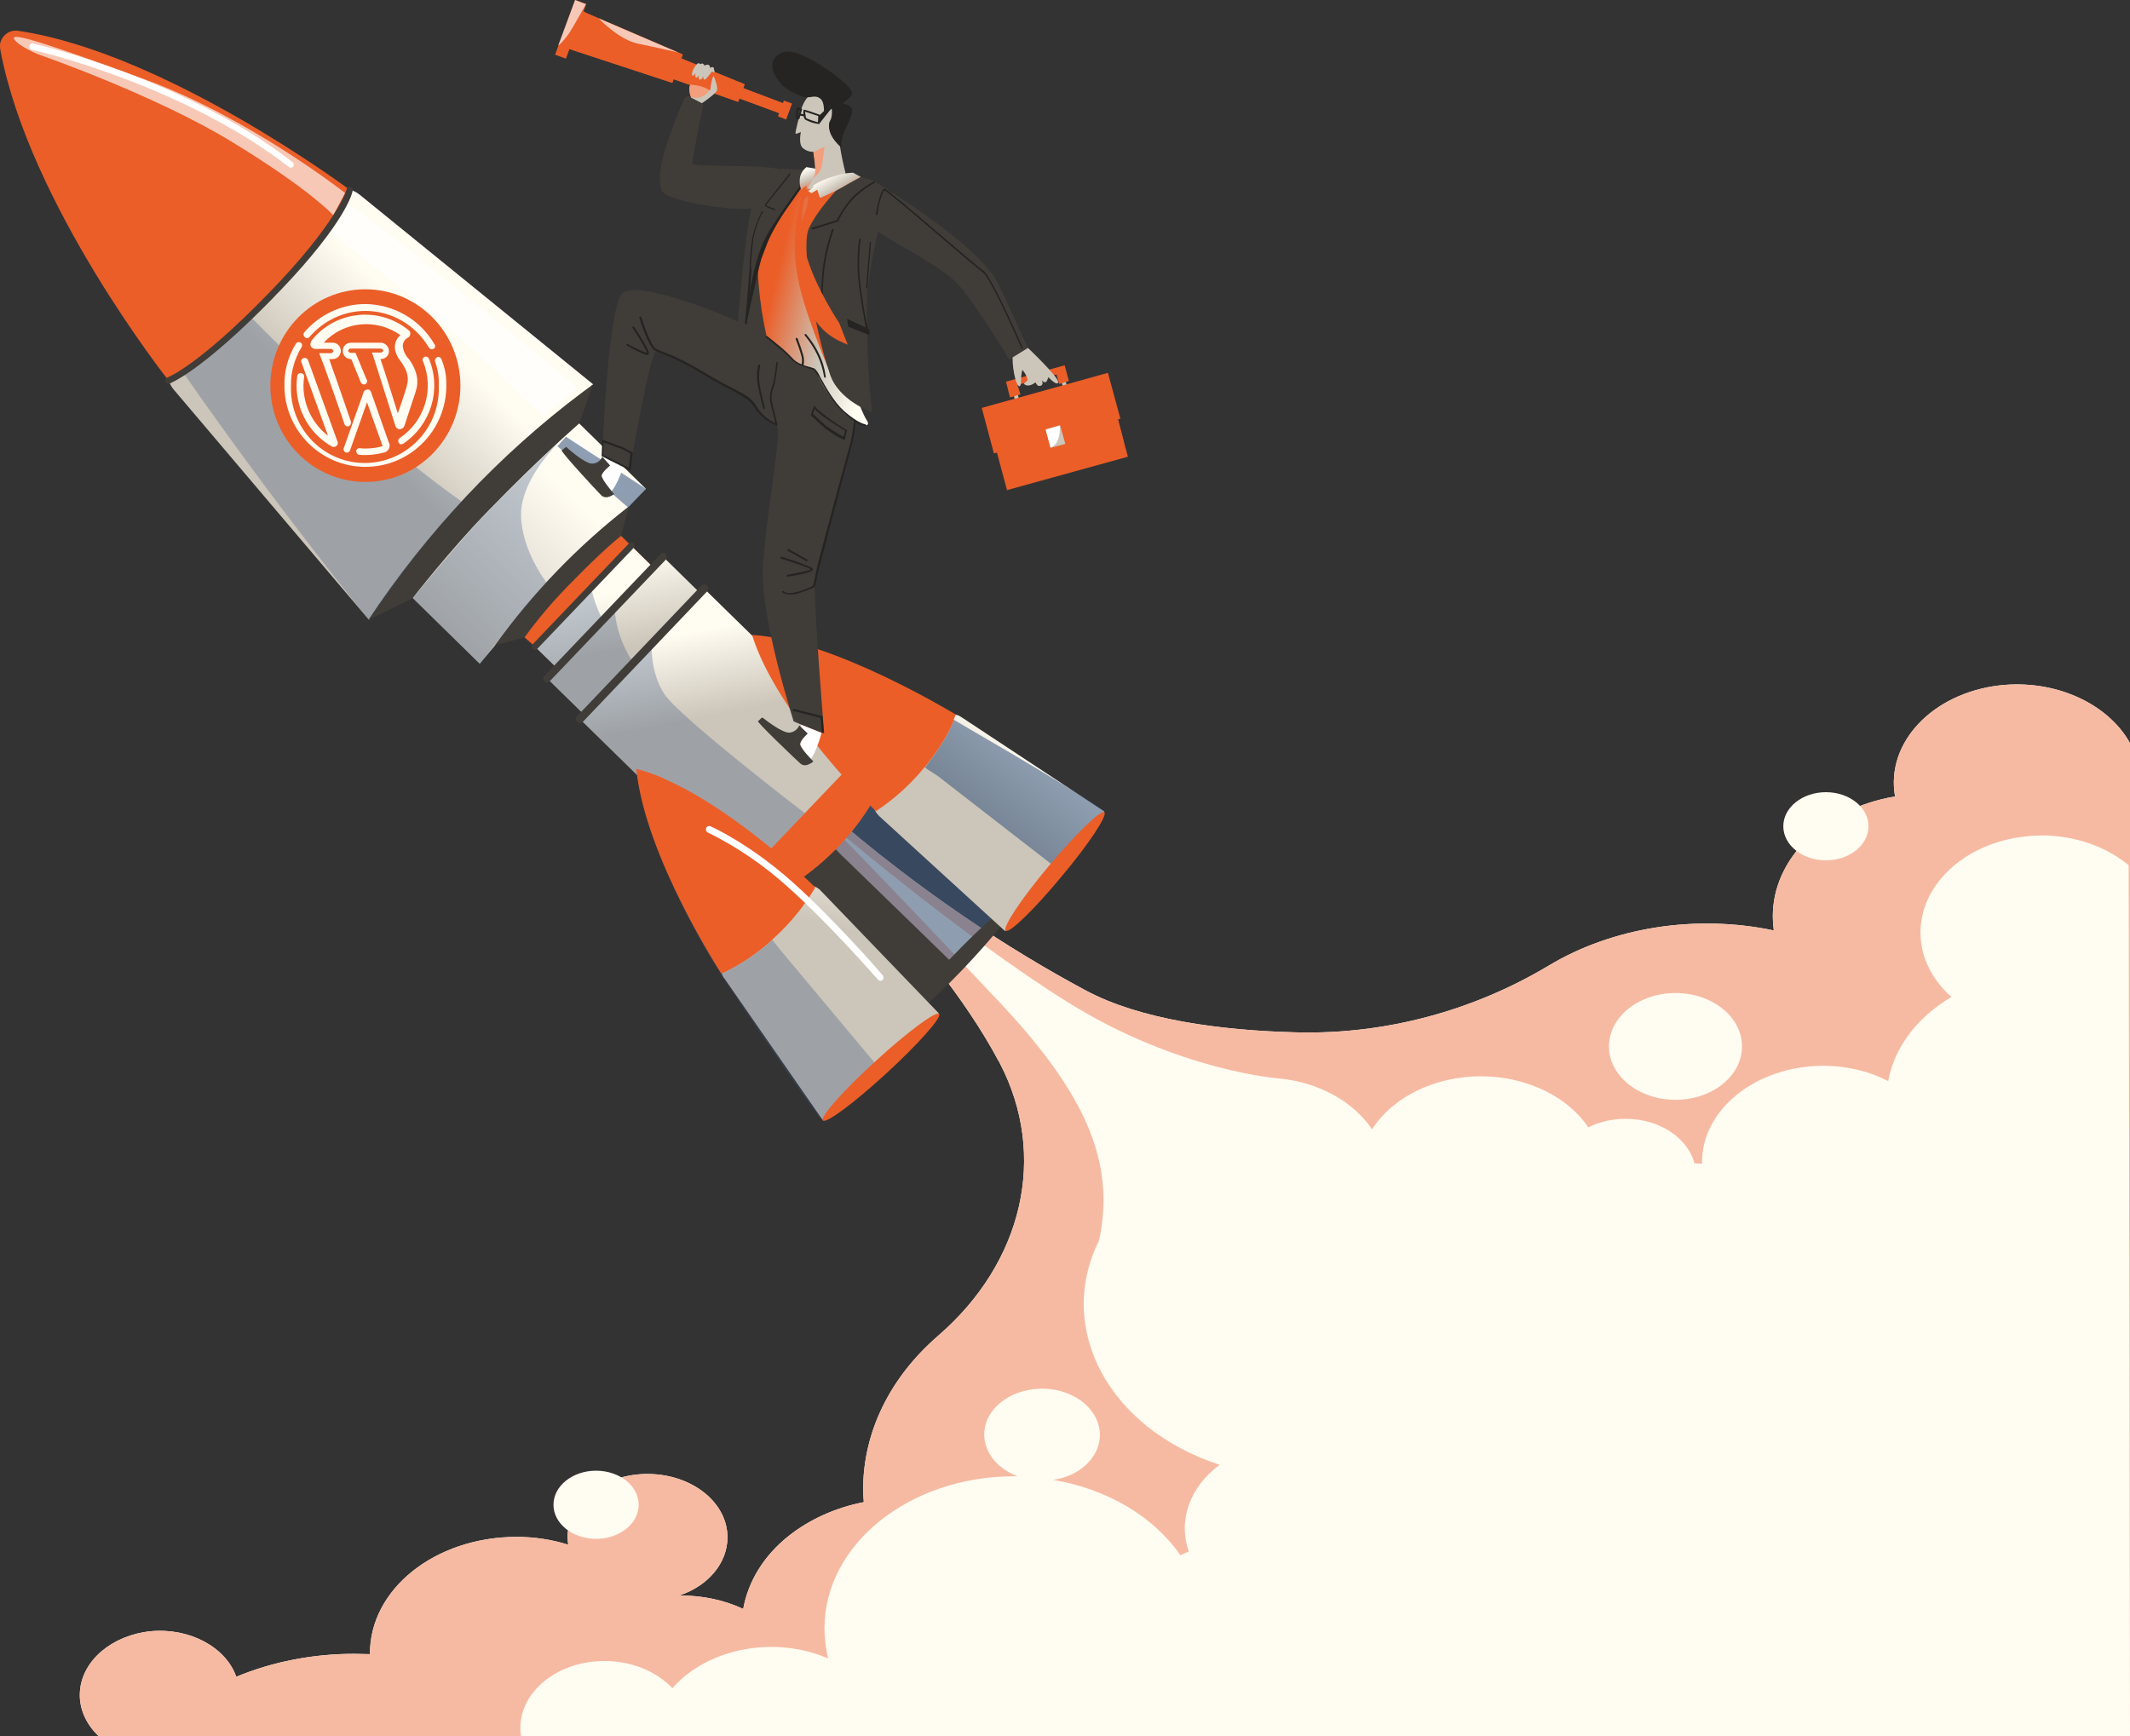 <?xml version="1.0" encoding="UTF-8"?> <svg xmlns="http://www.w3.org/2000/svg" xmlns:xlink="http://www.w3.org/1999/xlink" version="1.1" id="Layer_1" x="0px" y="0px" viewBox="0 0 650 530" style="enable-background:new 0 0 650 530;" xml:space="preserve"><rect x="0" y="0" width="650" height="530" fill="#333333" stroke="none"/> <style type="text/css"> .st0{fill:url(#SVGID_1_);} .st1{fill:#F6BAA2;} .st2{fill:#FFFCF2;} .st3{opacity:0.58;fill:#3D5A80;enable-background:new ;} .st4{fill:#EB5E28;} .st5{fill:#403D39;} .st6{fill:url(#SVGID_00000083070836913978354550000007039899830507322241_);} .st7{fill:url(#SVGID_00000170974486647387286180000003685811758932457873_);} .st8{opacity:0.32;fill:#3D5A80;enable-background:new ;} .st9{fill:url(#SVGID_00000026151079591484126860000003176668581803011483_);} .st10{opacity:0.66;fill:url(#SVGID_00000051343258784193351960000011379931698174274745_);enable-background:new ;} .st11{opacity:0.66;fill:url(#SVGID_00000060723378692232718530000011147484458686465462_);enable-background:new ;} .st12{fill:url(#SVGID_00000072241449900199562590000007416349491150885000_);} .st13{fill:url(#SVGID_00000101066280755605845780000013021040355165405098_);} .st14{fill:url(#SVGID_00000004506591333912075290000006862482072805769629_);} .st15{fill:url(#SVGID_00000098933643408570029710000014473175773927233956_);} .st16{fill:#FFFFFF;} .st17{fill:#CCC5B9;} .st18{fill:url(#SVGID_00000159437672624348794170000007633964210517042313_);} .st19{fill:#252422;} .st20{fill:url(#SVGID_00000059298105654966804340000007898808382459900549_);} .st21{fill:url(#SVGID_00000013174569613809056320000010121429560469311107_);} .st22{fill:#F39E7C;} .st23{opacity:0.66;fill:url(#SVGID_00000163788701302541752090000008651730022294952125_);enable-background:new ;} .st24{opacity:0.66;fill:url(#SVGID_00000067939264530684471080000013786989996368897172_);enable-background:new ;} </style> <g> <linearGradient id="SVGID_1_" gradientUnits="userSpaceOnUse" x1="-1809.881" y1="17.617" x2="-1337.427" y2="410.229" gradientTransform="matrix(-1 0 0 -1 -1211.306 609.5)"> <stop offset="6.000000e-02" style="stop-color:#FFFFFF"></stop> <stop offset="0.43" style="stop-color:#FFFFFF"></stop> <stop offset="1" style="stop-color:#FFFFFF"></stop> </linearGradient> <path class="st0" d="M24.4,516.2c0.7-9.4,9.8-17.1,21.6-18.3c11.8-1.1,22.9,4.8,26.1,13.9c11.1-4.6,23.4-7,35.9-7 c1.7,0,3.3,0.1,4.9,0.1c0,0,0-0.1,0-0.1c-0.1-19.7,19.8-35.6,44.6-35.7c0,0,0,0,0,0c5.5,0,10.9,0.8,15.9,2.4 c-0.1-0.8-0.2-1.6-0.2-2.4c0.1-10.7,11.1-19.3,24.6-19.2c13.5,0.1,24.3,8.8,24.2,19.5c-0.1,7.7-5.8,14.6-14.7,17.6h0.5 c6.7,0,13.2,1.4,19,4.1c1.5-8.4,6.3-16.3,13.9-22.3c6.3-5,14.2-8.6,22.9-10.3c-0.1-1.3-0.2-2.6-0.2-3.9c0-17.4,8.1-34.1,22.9-46.9 c25.9-22.4,33.5-55,18.8-83.2c-0.1-0.2-0.2-0.5-0.4-0.7c-20.2-37.9-64.6-77.7-74.1-87.9c-1.2-1.3-1-3,0.5-4.1 c1.6-1.1,4-0.9,5.3,0.4c0.1,0.1,0.2,0.2,0.2,0.3c8.4,8.9,44.6,43,94.7,69.8c16.6,8.9,40.9,12.2,64,12.8 c27.9,0.8,54.8-6.9,77.2-20.3c19.6-11.8,45-15.8,68.8-10.8c-0.2-1.4-0.3-2.8-0.3-4.2c-0.1-17.7,15.5-33,37.3-36.7 c-2.9-16.4,11.4-31.5,31.9-33.9c16.8-1.9,33.1,5.4,39.9,17.8v303H317c-0.9-3.4-1.5-6.9-1.8-10.4c-1.5,1.7-3.2,3.4-5.1,4.9 c-2.7,2.1-5.6,4-8.8,5.6h-51.7c-2-1-3.9-2.1-5.8-3.3c-0.5,1.1-1,2.2-1.7,3.3H30.3C26.1,526.2,24,521.2,24.4,516.2z"></path> <path class="st1" d="M24.4,516.2c0.7-9.4,9.8-17.1,21.6-18.3c11.8-1.1,22.9,4.8,26.1,13.9c11.1-4.6,23.4-7,35.9-7 c1.7,0,3.3,0.1,4.9,0.1c0,0,0-0.1,0-0.1c-0.1-19.7,19.8-35.6,44.6-35.7c0,0,0,0,0,0c5.5,0,10.9,0.8,15.9,2.4 c-0.1-0.8-0.2-1.6-0.2-2.4c0.1-10.7,11.1-19.3,24.6-19.2c13.5,0.1,24.3,8.8,24.2,19.5c-0.1,7.7-5.8,14.6-14.7,17.6h0.5 c6.7,0,13.2,1.4,19,4.1c1.5-8.4,6.3-16.3,13.9-22.3c6.3-5,14.2-8.6,22.9-10.3c-0.1-1.3-0.2-2.6-0.2-3.9c0-17.4,8.1-34.1,22.9-46.9 c25.9-22.4,33.5-55,18.8-83.2c-0.1-0.2-0.2-0.5-0.4-0.7c-20.2-37.9-64.6-77.7-74.1-87.9c-1.2-1.3-1-3,0.5-4.1 c1.6-1.1,4-0.9,5.3,0.4c0.1,0.1,0.2,0.2,0.2,0.3c8.4,8.9,44.6,43,94.7,69.8c16.6,8.9,40.9,12.2,64,12.8 c27.9,0.8,54.8-6.9,77.2-20.3c19.6-11.8,45-15.8,68.8-10.8c-0.2-1.4-0.3-2.8-0.3-4.2c-0.1-17.7,15.5-33,37.3-36.7 c-2.9-16.4,11.4-31.5,31.9-33.9c16.8-1.9,33.1,5.4,39.9,17.8v303H317c-0.9-3.4-1.5-6.9-1.8-10.4c-1.5,1.7-3.2,3.4-5.1,4.9 c-2.7,2.1-5.6,4-8.8,5.6h-51.7c-2-1-3.9-2.1-5.8-3.3c-0.5,1.1-1,2.2-1.7,3.3H30.3C26.1,526.2,24,521.2,24.4,516.2z"></path> <ellipse class="st2" cx="181.9" cy="459.3" rx="13" ry="10.4"></ellipse> <ellipse class="st2" cx="557.2" cy="252.2" rx="13" ry="10.4"></ellipse> <ellipse class="st2" cx="511.3" cy="319.4" rx="20.3" ry="16.3"></ellipse> <path class="st2" d="M159,530c-0.1-0.8-0.2-1.5-0.2-2.3c-0.2-11.3,11.2-20.6,25.4-20.7c8.2-0.1,16,3,21,8.3 c10.6-12.2,31.1-16.2,47.5-9.1c-0.7-3-1.1-6.1-1.1-9.2c0-25.6,25.9-46.4,57.9-46.4c0.3,0,0.6,0,1,0c-8.8-3.3-12.6-11.7-8.5-18.7 c4.2-7,14.7-10,23.5-6.7c8.8,3.3,12.6,11.7,8.5,18.7c-2.4,4.1-7.1,7-12.6,7.8c16.5,2.8,30.7,11.2,38.8,23c0.8-0.4,1.7-0.8,2.6-1.1 c-3.4-9.5,0.3-19.8,9.4-26.5c-33.8-11-50.2-41.5-36.8-68.5l0,0c5.1-23.8-4.1-44.7-30.3-72.6c-39.4-41.9-53.6-56-53.6-56 s40.8,35,74.5,56c33.7,21,64.5,23.2,64.5,23.2l0,0c12,1.2,22.5,7,28.2,15.5c9.4-14.6,31.9-20.4,50.2-12.9c6.7,2.7,12.2,7,15.8,12.3 c3.4-1.7,7.3-2.6,11.4-2.6c10.2,0,18.9,5.7,21,13.6c0.8,0,1.5,0.1,2.3,0.1c0-0.1,0-0.2,0-0.3c-0.1-16.3,16.5-29.5,36.9-29.6 c7.1,0,14,1.6,19.9,4.7c1.9-10.3,8.8-19.5,19.3-25.7c-13.7-12.2-12.3-30.9,3-41.8c6.7-4.8,15.4-7.4,24.5-7.5 c10,0,19.6,3.3,26.6,9.1L650,530H159z"></path> <path class="st3" d="M262.1,243.7l-8.5,12.7l-12.3,8.9c-2.4,1.7-3,4.9-1.4,7.4l0,0l0.3,0.4l33.7,39.8c0,0,11.3-14.5,16.1-19.5 c4.9-5,19.5-17.5,19.5-17.5l-39.9-33.4c-2.2-1.7-5.5-1.3-7.2,0.9c0,0,0,0,0,0L262.1,243.7z"></path> <path class="st4" d="M208.7,211.8c4.2,26.5,30.6,59.7,30.6,59.7l0,0c12.2-7.1,22.1-17.5,28.8-29.9l0,0 C268.1,241.5,233.6,214.8,208.7,211.8z"></path> <path class="st5" d="M239.3,271.5c0,0-6.5-7.6,3.2,4.3c26.4,32.4,31.4,37,31.4,37s7.7-11.6,16.1-19.5c0,0-13.2-12.9-32.4-31.5 c-0.9-0.8-1.7-1.7-2.6-2.6C250.4,264,245.1,268.1,239.3,271.5z"></path> <path class="st4" d="M255.1,259.2c-18.3-18.5-36.4-44.6-37.7-45.6c-2.8-0.8-5.7-1.5-8.6-1.8c0,0.2,0.1,0.5,0.1,0.7 c0.6,2.8,3.2,14.4,12,31.1c5.4,9.8,11.6,19.1,18.4,28C245,268.1,250.3,264,255.1,259.2z"></path> <path class="st5" d="M309.6,275.8c1,1-6.2,10-16,20.3c-9.8,10.2-18.6,17.7-19.6,16.8c-1-0.9,6.2-10,16-20.3 S308.5,274.8,309.6,275.8z"></path> <polygon class="st4" points="215.9,189.4 160.9,135.5 131.7,166.3 186.6,220.1 "></polygon> <path class="st4" d="M173.7,186.4c0,0-1.9-1.9-1.2-3.7c0.8-1.8,14.5-17,14.5-17s-17.4,13.8-21.1,17.7c-3.7,3.9-5.9,11.1-5.9,11.1 l3.2,2.8L173.7,186.4z"></path> <linearGradient id="SVGID_00000097472963562157311180000001124665135592031132_" gradientUnits="userSpaceOnUse" x1="4394.765" y1="1397.41" x2="4468.913" y2="1397.41" gradientTransform="matrix(0.69 -0.72 0.72 0.69 -3921.338 2385.842)"> <stop offset="9.000000e-02" style="stop-color:#CCC5B9"></stop> <stop offset="0.87" style="stop-color:#FFFCF2"></stop> </linearGradient> <polygon style="fill:url(#SVGID_00000097472963562157311180000001124665135592031132_);" points="197.1,149.2 151.4,196.6 146.4,202.6 99.8,156.9 150.6,103.6 "></polygon> <linearGradient id="SVGID_00000117647748795080017530000010141701083305485200_" gradientUnits="userSpaceOnUse" x1="4416.356" y1="1443.202" x2="4438.03" y2="1412.25" gradientTransform="matrix(0.7 -0.72 0.72 0.7 -3920.545 2379.898)"> <stop offset="9.000000e-02" style="stop-color:#CCC5B9"></stop> <stop offset="0.87" style="stop-color:#FFFCF2"></stop> </linearGradient> <polygon style="fill:url(#SVGID_00000117647748795080017530000010141701083305485200_);" points="258.1,230.8 192.6,166.6 163.3,197.4 228.9,261.5 "></polygon> <path class="st8" d="M180.4,179.5c1.4,6.2,4.2,12.1,8.2,17.1c6.7,8.5,54.9,49.5,54.9,49.5l-14.7,15.3l-65.5-64.1L180.4,179.5z"></path> <linearGradient id="SVGID_00000134952186850707611480000004809303296136624777_" gradientUnits="userSpaceOnUse" x1="4422.434" y1="1346.205" x2="4472.05" y2="1346.205" gradientTransform="matrix(0.69 -0.72 0.72 0.69 -3921.338 2385.842)"> <stop offset="9.000000e-02" style="stop-color:#CCC5B9"></stop> <stop offset="0.87" style="stop-color:#FFFCF2"></stop> </linearGradient> <path style="fill:url(#SVGID_00000134952186850707611480000004809303296136624777_);" d="M95.6,62.5L79,87l-23.3,17.5 c-4.9,3.6-6.1,10.4-2.7,14.4l59.6,70.3c0,0,21.8-27.7,31.2-37.7c9.4-10,37.2-34.2,37.2-34.2l-71.4-58C105.4,56.1,99,57.6,95.6,62.5 z"></path> <path class="st4" d="M0.1,15.2c8.8,47.2,51.3,100.9,51.3,100.9l0,0c23-14.4,42.1-34.4,55.4-58.1l0,0c0,0-56.2-42-101.3-48.6 c-2.7-0.4-5.1,1.5-5.5,4.2C0,14.1,0,14.7,0.1,15.2z"></path> <path class="st5" d="M112.4,189.2l13.5-6.6c0,0,11.3-14.6,23.2-26.8c15.6-16.1,27.6-26.5,27.6-26.5l4.2-11.9l-3,2.2 C152.3,138.8,130.2,162.4,112.4,189.2z"></path> <path class="st5" d="M160.1,194.5c4-5.5,8.4-10.7,13.1-15.5c11.2-11.6,16.2-15.3,16.2-15.3l2.6-9.2c-15.6,12.1-29.4,26.4-41,42.5 L160.1,194.5z"></path> <path class="st8" d="M55.6,113.3c28.8,41.5,56.9,75.9,56.9,75.9s9.8-14,15.7-21.4c8.6-10.8,12.7-14.7,12.7-14.7 s-28.2-19.3-64.4-56.4C69.9,102.9,63,108.4,55.6,113.3z"></path> <path class="st4" d="M65.6,85.4C45,63,11.5,19.7,3,14.6c-0.5-0.3-1.1-0.1-1.5,0.4c0,0,0,0,0,0.1c-0.1,0.2-0.2,0.5-0.1,0.8 c1.5,7.1,10.4,42.2,45,86.1c3.1,4,6.2,7.8,9.2,11.5c7.4-4.9,14.4-10.5,20.9-16.6C72.9,93.1,69.3,89.3,65.6,85.4z"></path> <ellipse class="st4" cx="111.5" cy="117.7" rx="29" ry="29.4"></ellipse> <path class="st8" d="M166.8,177.8c0,0-7.5-9.4-7.8-20.4c-0.2-7.8,5.7-15.9,9.4-20.1c0.8-1,1.7-2,2.7-2.9c0,0-18.3,17.1-27.2,27.1 S126,182.6,126,182.6l20.5,20.1C146.4,202.6,159.6,185.3,166.8,177.8z"></path> <linearGradient id="SVGID_00000129171742522908785530000017250007334216959162_" gradientUnits="userSpaceOnUse" x1="4462.773" y1="1245.969" x2="4483.736" y2="1229.657" gradientTransform="matrix(0.69 -0.72 0.72 0.69 -3921.338 2385.842)"> <stop offset="6.000000e-02" style="stop-color:#FFFFFF"></stop> <stop offset="0.43" style="stop-color:#FFFFFF"></stop> <stop offset="1" style="stop-color:#FFFFFF"></stop> </linearGradient> <path style="opacity:0.66;fill:url(#SVGID_00000129171742522908785530000017250007334216959162_);enable-background:new ;" d=" M11.7,16.6c0,0,35.4,12.2,59.4,26.9s30.6,22.2,30.6,22.2l3.6-6.8c0,0-29.1-22.9-60.9-34.6S3.2,9.8,4.3,11.9S11.7,16.6,11.7,16.6z"></path> <linearGradient id="SVGID_00000060737640168161179810000011545430733900551331_" gradientUnits="userSpaceOnUse" x1="4481.186" y1="1345.519" x2="4508.841" y2="1323.999" gradientTransform="matrix(0.69 -0.72 0.72 0.69 -3921.338 2385.842)"> <stop offset="6.000000e-02" style="stop-color:#FFFFFF"></stop> <stop offset="0.43" style="stop-color:#FFFFFF"></stop> <stop offset="1" style="stop-color:#FFFFFF"></stop> </linearGradient> <path style="opacity:0.66;fill:url(#SVGID_00000060737640168161179810000011545430733900551331_);enable-background:new ;" d=" M101.3,71.1c0,0,19.3,15.1,33.1,26.9s31.3,29,31.3,29l10.5-8.8c0,0-29-23.8-47.1-38.4c-16.4-13.2-22.6-17.4-22.6-17.4L101.3,71.1z"></path> <path class="st5" d="M193.3,167.3L164,198c-0.4,0.4-1,0.4-1.4,0c-0.4-0.4-0.4-1,0-1.4c0,0,0,0,0,0l29.3-30.7c0.4-0.4,1-0.4,1.4,0 C193.7,166.3,193.7,166.8,193.3,167.3C193.4,167.2,193.3,167.3,193.3,167.3z"></path> <linearGradient id="SVGID_00000150103915302827354970000008605760499980659077_" gradientUnits="userSpaceOnUse" x1="4450.331" y1="1472.084" x2="4470.926" y2="1442.663" gradientTransform="matrix(0.69 -0.72 0.72 0.69 -3921.378 2385.852)"> <stop offset="9.000000e-02" style="stop-color:#CCC5B9"></stop> <stop offset="0.87" style="stop-color:#FFFCF2"></stop> </linearGradient> <polygon style="fill:url(#SVGID_00000150103915302827354970000008605760499980659077_);" points="259.1,225.6 202.3,169.9 166.9,207 223.7,262.7 "></polygon> <path class="st8" d="M187.5,185.5c0.4,5.9,2.3,11.6,5.6,16.5c5.4,7.7,48.4,42.2,48.4,42.2l-17.7,18.6L167,207.1L187.5,185.5z"></path> <path class="st5" d="M203.2,170.8l-35.4,37.1c-0.4,0.5-1.2,0.5-1.6,0c-0.5-0.4-0.5-1.2,0-1.7l0,0l35.4-37.1c0.4-0.5,1.2-0.5,1.6,0 C203.6,169.6,203.6,170.3,203.2,170.8z"></path> <linearGradient id="SVGID_00000055679206458695225870000012249758618131044511_" gradientUnits="userSpaceOnUse" x1="4415.791" y1="1457.899" x2="4435.084" y2="1430.339" gradientTransform="matrix(0.7 -0.72 0.72 0.7 -3920.545 2379.898)"> <stop offset="9.000000e-02" style="stop-color:#CCC5B9"></stop> <stop offset="0.87" style="stop-color:#FFFCF2"></stop> </linearGradient> <polygon style="fill:url(#SVGID_00000055679206458695225870000012249758618131044511_);" points="264.6,228.3 214.8,179.6 176.9,219.4 226.6,268.1 "></polygon> <path class="st8" d="M198.9,196.3c0,0-0.7,8.5,3.8,15.5s42.9,36.4,42.9,36.4l-19,19.9l-49.7-48.7L198.9,196.3z"></path> <path class="st5" d="M215.8,180.5l-37.9,39.8c-0.4,0.5-1.2,0.5-1.7,0.1c0,0-0.1,0-0.1-0.1c-0.5-0.5-0.5-1.3,0-1.7c0,0,0,0,0,0l0,0 l37.9-39.8c0.5-0.5,1.2-0.5,1.7-0.1c0,0,0,0,0.1,0.1C216.2,179.3,216.2,180.1,215.8,180.5L215.8,180.5z"></path> <path class="st5" d="M85.7,88.5c-0.8,0.8-1.7,1.7-2.5,2.6c-21.9,22.4-31.1,25.8-31.5,26c-0.5,0.2-1-0.1-1.2-0.6c0,0,0,0,0,0 c-0.2-0.5,0.1-1.1,0.6-1.3l0,0c0.1,0,9.3-3.5,30.7-25.5s24-31.9,24-32c0.1-0.5,0.6-0.9,1.1-0.7c0,0,0,0,0,0 c0.5,0.1,0.9,0.6,0.7,1.1c0,0,0,0,0,0l0,0C107.7,58.7,105.4,67.9,85.7,88.5z"></path> <linearGradient id="SVGID_00000036932503880711078460000015069114492282956963_" gradientUnits="userSpaceOnUse" x1="4599.127" y1="1374.637" x2="4633.461" y2="1347.912" gradientTransform="matrix(0.71 -0.62 0.66 0.75 -3916.959 2107.494)"> <stop offset="9.000000e-02" style="stop-color:#CCC5B9"></stop> <stop offset="0.87" style="stop-color:#FFFCF2"></stop> </linearGradient> <path style="fill:url(#SVGID_00000036932503880711078460000015069114492282956963_);" d="M243.2,272.3l-8.6,11.6l-12.1,7.3 c-2.4,1.6-3.2,4.8-1.6,7.3l0,0l0.2,0.2l29.9,43.1c0,0,11.3-13,16.2-17.4c4.9-4.4,19.3-15.1,19.3-15.1l-36.1-37.5 c-1.8-1.9-4.7-2-6.5-0.2c0,0,0,0,0,0L243.2,272.3L243.2,272.3z"></path> <path class="st4" d="M194.2,234.8c2.6,26.6,25.9,62.4,25.9,62.4l0,0c11.9-5.8,21.9-14.9,28.7-26.3l0,0 C248.9,270.8,217.7,240.5,194.2,234.8z"></path> <linearGradient id="SVGID_00000160179022541024802870000009037380158944820638_" gradientUnits="userSpaceOnUse" x1="4515.143" y1="1732.689" x2="4579.814" y2="1732.689" gradientTransform="matrix(0.58 -0.72 0.78 0.63 -3679.409 2418.626)"> <stop offset="0.25" style="stop-color:#CCC5B9"></stop> <stop offset="0.62" style="stop-color:#FFFCF2"></stop> </linearGradient> <path style="fill:url(#SVGID_00000160179022541024802870000009037380158944820638_);" d="M286.1,220.5l-6.7,12.3l-11,8.9 c-2,1.6-2.4,4.5-0.8,6.6c0,0,0,0.1,0.1,0.1c0.2,0.2,0.4,0.5,0.6,0.7l38.4,35.1c0,0,9.2-14.1,13.4-19.1s16.9-17.4,16.9-17.4 l-43.6-28.8c-2.3-1.6-5.4-1-7,1.3c0,0,0,0,0,0.1l0,0C286.2,220.3,286.2,220.4,286.1,220.5z"></path> <path class="st4" d="M229.5,193.8c7.5,24.4,37.8,53.8,37.8,53.8l0,0c10.9-7.2,19.4-17.4,24.4-29.5l0,0 C291.7,218.2,254.4,195.2,229.5,193.8z"></path> <path class="st8" d="M220.2,297.2c-6-9.5-11.4-19.5-16.1-29.7c5.2,12,11.6,23.5,18.9,34.4c23.4,35,27.9,40.1,27.9,40.1 s7.8-10.6,16.2-17.4c0,0-11.9-14.2-29.1-34.8l-2.3-2.9C231.1,291,225.9,294.5,220.2,297.2z"></path> <path class="st4" d="M235.7,286.8c-16.3-20.3-32.2-48.1-33.4-49.3c-2.6-1.1-5.3-2.1-8.1-2.8c0,0.2,0.1,0.5,0.1,0.7 c0.4,2.9,2.3,14.6,9.9,32c4.7,10.3,10,20.2,16.1,29.7C225.9,294.5,231.1,291,235.7,286.8z"></path> <path class="st3" d="M291.1,219.7l4.9,2.9c35.6,20.6,41,25.1,41,25.1s-10.1,8.4-15.7,16.4c0,0-14.4-11.2-35.2-27.3 c-1-0.7-2.9-1.8-3.8-2.5C285.6,229.8,289.1,225,291.1,219.7z"></path> <path class="st4" d="M282.2,234.2c-16-11.9-33.4-22.2-40.8-26.7c-2.2-1.3-4-3-5.5-5l-0.1-0.1c-0.9-1.2-0.7-3,0.6-3.9 c0.6-0.4,1.2-0.6,1.9-0.5c4,0.4,11.2,1.7,23.5,6.8c10.1,4.3,19.9,9.4,29.3,15C289.1,225,285.6,229.8,282.2,234.2z"></path> <path class="st4" d="M337,247.9c1.1,0.9-4.7,9.7-13.1,19.7c-8.3,10-15.9,17.4-17,16.5c-1.1-0.9,4.7-9.7,13.1-19.7 C328.3,254.5,336,247.1,337,247.9z"></path> <path class="st4" d="M286.6,309.5c0.9,1-6.4,9.2-16.2,18.2c-9.8,9-18.4,15.4-19.3,14.3c-0.9-1.1,6.4-9.3,16.2-18.2 C277.1,314.8,285.7,308.5,286.6,309.5z"></path> <path class="st16" d="M269.2,299.2c-0.4,0.3-1,0.2-1.3-0.2c-0.2-0.2-14.5-16.7-27.4-28.2c-7.4-6.7-15.6-12.3-24.5-16.7 c-0.5-0.2-0.7-0.8-0.5-1.3c0,0,0,0,0-0.1c0.2-0.5,0.8-0.7,1.2-0.5c0,0,0,0,0.1,0c0.1,0,11.9,5.3,25,17 c13.1,11.7,27.4,28.2,27.5,28.4C269.8,298.1,269.7,298.8,269.2,299.2C269.2,299.2,269.2,299.2,269.2,299.2 C269.3,299.1,269.3,299.2,269.2,299.2z"></path> <path class="st16" d="M89.5,50.9c-0.4,0.3-0.9,0.4-1.3,0.1c-32.6-25.3-78-35.8-78.5-35.8C9.2,15.1,8.9,14.6,9,14c0,0,0,0,0,0 c0.1-0.5,0.6-0.9,1.1-0.7c0,0,0,0,0,0c0.5,0.1,46.3,10.6,79.2,36.2c0.4,0.3,0.5,0.9,0.2,1.4C89.6,50.8,89.5,50.8,89.5,50.9 L89.5,50.9z"></path> <path class="st16" d="M190.9,150.6L190.9,150.6c-0.4,0.4-1,0.4-1.4,0c-5.1-5.3-13.7-14-14.8-14.6c-0.5-0.2-0.7-0.8-0.5-1.3l0,0 c0.2-0.5,0.8-0.7,1.2-0.5c0,0,0,0,0.1,0c1.2,0.5,10.2,9.7,15.4,15c0.4,0.3,0.5,0.8,0.2,1.2C191,150.5,191,150.5,190.9,150.6z"></path> <polygon class="st3" points="191.8,155 170.1,136.2 172.7,133.3 197.1,149.2 "></polygon> <path class="st2" d="M136.2,117.7c0,13.7-11,24.8-24.7,24.8c-13.6,0-24.7-11.1-24.7-24.8c0,0,0,0,0,0c-0.1-4.5,1.1-8.9,3.5-12.8 c0.3-0.5,0.8-0.6,1.3-0.4c0,0,0.1,0,0.1,0.1c0.5,0.2,0.6,0.8,0.4,1.3c0,0,0,0.1-0.1,0.1l0,0c-2.1,3.5-3.3,7.6-3.2,11.7 c-0.5,12.5,9.2,23.1,21.6,23.6s23-9.2,23.5-21.8c0-0.6,0-1.2,0-1.9c0.1-2.5-0.3-4.9-1.1-7.2c-0.2-0.5,0.1-1.1,0.6-1.4 c0.5-0.2,1.1,0.1,1.3,0.6l0,0C135.8,112.3,136.3,115,136.2,117.7z M93,102.9c0.4,0.4,1,0.4,1.4,0c0,0,0.1-0.1,0.1-0.1 c4.3-5,10.5-7.9,17-7.9l0,0c8,0,15.3,4.3,19.4,11.2c0.2,0.3,0.5,0.5,0.9,0.5c0.2,0,0.4-0.1,0.5-0.1c0.5-0.3,0.6-0.8,0.4-1.3 c0,0,0-0.1-0.1-0.1c-4.4-7.6-12.4-12.2-21.1-12.3l0,0c-7.2,0-14,3.2-18.7,8.7C92.5,101.9,92.6,102.5,93,102.9L93,102.9z M92,110.6 l8.1,22.4c-4.7-3.6-7.5-9.3-7.5-15.3c0-0.9,0.1-1.7,0.2-2.6c0.1-0.6-0.3-1.1-0.9-1.2c-0.6-0.1-1.1,0.3-1.2,0.9 c-0.1,1-0.2,1.9-0.2,2.9c0,7.7,4.1,14.8,10.8,18.6c0.2,0.1,0.4,0.2,0.6,0.1c0.3,0,0.6-0.1,0.8-0.3c0.4-0.3,0.5-0.9,0.3-1.3l-9-24.9 c-0.2-0.5-0.8-0.8-1.3-0.6c0,0,0,0,0,0c-0.5,0.1-0.9,0.6-0.8,1.1C92,110.5,92,110.5,92,110.6z M116.7,136.2 c-1.7,0.5-3.4,0.7-5.2,0.7c-0.6,0-1.1,0-1.7-0.1c-0.6-0.1-1.1,0.4-1.1,0.9s0.4,1.1,0.9,1.1c0.6,0.1,1.2,0.1,1.9,0.1 c1.9,0,3.9-0.3,5.8-0.8c1.2-0.3,1.9-1.6,1.5-2.8c0-0.1,0-0.1-0.1-0.1l-5.5-15.6c-0.2-0.5-0.6-0.8-1.1-0.7l0,0 c-0.5,0-0.9,0.3-1.1,0.7l-6.1,17.2c-0.2,0.5,0.1,1.1,0.6,1.3c0.5,0.2,1.1-0.1,1.3-0.6l5.2-14.7l4.7,13.2v0.1 C116.8,136.1,116.8,136.2,116.7,136.2L116.7,136.2z M121.8,131h0.2c0.6,0,1.2-0.4,1.4-1c1-3,2.8-8.4,3.5-10.6v-0.1 c0.4-1.2,1.3-4.4-1.5-8.8c-0.2-0.3-0.4-0.7-0.7-1c-1-1-1.6-2.4-1.8-3.8c0-1.1,0.6-2.1,1.5-2.6c0.7-0.3,1-1.1,0.7-1.8 c-0.1-0.2-0.2-0.4-0.4-0.5c-9-7.4-22.3-6-29.6,3.1c0,0.1-0.1,0.1-0.1,0.2l0,0v0.1c-0.3,0.5-0.4,1.1-0.1,1.6 c0.3,0.4,0.7,0.6,1.2,0.7h5.1c0,0,0.6,0.5,0.6,0.7c0,0.1-0.6,0.6-0.6,0.6h-3.8l0.5,1.3c0.2,0.5,0.5,1.3,1,2.6c1,2.8,2.9,8,6.2,17.7 c0.2,0.6,0.8,0.9,1.3,0.7c0.5-0.2,0.8-0.8,0.7-1.4l0,0c-3.3-9.7-5.2-15-6.2-17.8c-0.1-0.4-0.4-1.3-0.4-1.3h1c1.4,0,2.5-1.1,2.5-2.5 c0-1.4-1.1-2.5-2.5-2.5h-2.7c6.1-6.6,16.1-7.5,23.4-2.3c-1.1,0.9-1.7,2.2-1.7,3.6c0,1.9,1.1,3.5,2,4.7c0.2,0.3,0.4,0.5,0.5,0.8 c2.1,3.2,1.4,5.5,1.1,6.5v0.1c-0.5,1.8-1.8,5.6-2.7,8.2c-1.3-4.2-3.8-12.3-5.3-16.6h0.1c1.3,0,2.5-1,2.5-2.4l0,0 c0-1.4-1.1-2.5-2.4-2.6h-9.2c-1.4,0-2.5,1.1-2.5,2.5s1.1,2.5,2.5,2.5h0.1l2.9,7.1c0.2,0.5,0.8,0.8,1.3,0.6c0.5-0.2,0.8-0.8,0.6-1.3 c0,0,0-0.1-0.1-0.1l-3.4-8.2h-1.7c0,0-0.6-0.4-0.6-0.6s0.6-0.7,0.6-0.7h9.5c0,0,0.7,0.3,0.7,0.7c0,0.1-0.6,0.5-0.6,0.5h-2.9 l0.5,1.4c1.5,4.6,5.4,17.1,6.6,20.8C120.8,130.6,121.4,131,121.8,131L121.8,131z M122.5,135.6c0.2,0,0.4-0.1,0.6-0.2 c8.4-5.7,11.7-16.5,7.8-25.9c-0.2-0.5-0.8-0.8-1.3-0.6c-0.5,0.2-0.8,0.8-0.6,1.3c0,0,0,0.1,0.1,0.1c3.5,8.5,0.5,18.3-7.1,23.4 c-0.5,0.3-0.6,1-0.3,1.5C121.9,135.5,122.2,135.7,122.5,135.6L122.5,135.6z"></path> <path class="st5" d="M261.3,118.7c0,0-1.3,15.2-4.7,25.4c-3.4,10.3-8.9,28.8-8.2,40.9c0.6,12.1,2.2,37.8,2.9,38.6 c0.7,0.8-9.1-3.4-9.1-3.4s-10.2-31.8-9.4-46.9s5.8-40.3,4.3-43.6c-1.5-3.3-7.6-6.9-8.1-13.5c-0.7-8.5,6.7-16.2,6.7-16.2 S260.4,113.8,261.3,118.7z"></path> <path class="st5" d="M241.5,110.3c1.6,2.8,3.5,5.4,5.8,7.6c3.2,2.9,5.4,9.8,5.4,13.6c0,3.8-9.3,32.8-9.9,35 c-0.6,2.2-6.4,3.5-5.2,4.1c1.2,0.6,7.6,4,6,3.7c-1.6-0.3-6.8-0.2-5.4,1c1.5,1.2,7.6,4.3,6.3,4.6s-6.5,0.7-4.2,1.8 c2.4,1.1,4,18.7,4.3,25.2c0.3,6.5-2.4,13.1-2.4,13.1l9.3,3.8c0,0-3.3-40.6-2.8-45.2c0.5-4.6,8.9-35.1,10.8-41.5 c2.2-7.7,2.4-11.5,2.4-11.5s-10.2-13.5-14.1-15.1C243.8,109,241.5,110.3,241.5,110.3z"></path> <polygon class="st17" points="325.7,118.2 324.8,114.9 323.6,115.2 324.5,118.6 "></polygon> <polygon class="st17" points="311.1,122.5 310.6,120.4 309.4,120.8 309.9,122.8 "></polygon> <polygon class="st4" points="344.2,139.4 337.7,115.5 300.9,125.7 307.3,149.6 "></polygon> <polygon class="st4" points="341.9,127.8 338.1,113.8 299.6,124.5 303.3,138.4 "></polygon> <path class="st4" d="M342.9,134.6c0,0-5.6,2.3-17.7,2.9c-10.4,0.5-13.7-1.3-13.7-1.3l29.7-8.2L342.9,134.6z"></path> <polygon class="st17" points="325.1,135.5 323.5,129.8 319.1,131 320.6,136.7 "></polygon> <path class="st16" d="M323.4,129.9c0.1,1.4,0,2.8-0.5,4.2c-0.3,1.1-1.2,2.1-2.3,2.5l-1.5-5.4L323.4,129.9z"></path> <polygon class="st4" points="307,116.5 324.9,111.5 326.2,116.3 323.2,117.2 322.4,114.3 310.5,117.5 311.4,120.4 308.2,121.3 "></polygon> <polygon class="st4" points="323.8,119.2 323.6,118.4 311.7,121.7 311.9,122.5 "></polygon> <polygon class="st5" points="234.4,103.9 231.9,76.6 227.4,99.7 "></polygon> <linearGradient id="SVGID_00000089546928863610384070000003858604472566884753_" gradientUnits="userSpaceOnUse" x1="616.975" y1="-895.166" x2="664.534" y2="-895.166" gradientTransform="matrix(-0.97 -0.242 -0.242 0.97 655.198 1112.988)"> <stop offset="0.11" style="stop-color:#FFFCF2"></stop> <stop offset="0.41" style="stop-color:#CCC5B9"></stop> <stop offset="0.8" style="stop-color:#EB5E28"></stop> </linearGradient> <path style="fill:url(#SVGID_00000089546928863610384070000003858604472566884753_);" d="M234,103c-2.4-10.6-3.3-21.6-2.8-32.5 c1-17.2,11.7-17.6,12.5-17.8c5.7-1.6,25.7,3.5,26.4,6.4c1.8,6.8-11.3,18.6-14.3,33.3c-2,10.1,6.9,33.3,8.6,35.7 c2.9,4-7.7,1.8-15.5-14.8c-0.8-1.8-2.5-0.4-6.2-2.8c-1.1-0.9-2.2-1.9-3.1-3C237.9,105.7,236,104.2,234,103z"></path> <polygon class="st4" points="246,58 235.1,71.4 247.1,53.4 "></polygon> <path class="st4" d="M252.5,111.8c0,0-7.4-17.4-9-26.9c-1-6.8-0.2-13.8,2.2-20.3c1-2.2,1-6.2,1-6.2l4.8-1.2l4.9,0.7 C256.4,58.1,252.5,108.1,252.5,111.8z"></path> <path class="st17" d="M258.4,54.3c0,0-2.8-10.4-2.3-13.8c0.5-3.4,1.8-10.5-3.3-12.4c-5.1-2-7.6,3-8.2,5c-0.6,2-2.1,7.6-1.8,7.7 s1.6-0.5,1.6-0.5s-0.8,3.5,0.5,4.8c0.9,0.8,2.1,1.3,3.3,1.2c0,0,1.1,5.2,0.6,6.6c-0.8,1.6-1.7,3.1-2.7,4.6 C246.1,57.5,256.3,59.6,258.4,54.3z"></path> <path class="st5" d="M259.3,53.8c0,0-9.5,9.2-12.5,16c-3,6.8,4.2,42.7,8.2,47.7s11.1,8.2,11.1,8.2s-3-27.6-1.6-41.1 s7.8-22.2,5.2-26.6S259.3,53.8,259.3,53.8z"></path> <path class="st5" d="M247.6,51.9c0,0-5.9,10.3-10.6,15.6s-9.6,32.2-9.6,32.2l-1.2-1c0,0,2.8-31.8,4.5-37.6s6.4-9.7,8.4-9.5 C241,51.7,247.6,51.9,247.6,51.9z"></path> <path class="st5" d="M266.1,125.8c0,0-10.4-3.5-12.9-11.9c-2.5-8.3-2.8-31.3-1.1-37.2c1.7-5.9,2.5-6.4,2.5-6.4l-3.7-1.5l4.7-1.3 c0,0,0.2-2,3.3-5.2c2.5-2.4,5.1-4.6,8-6.6c0,0,5.2,0.9,2.9,8c-2.3,8.1-4,16.4-5.1,24.7C264.2,93.1,264.9,121.5,266.1,125.8z"></path> <path class="st5" d="M242.1,51.7c0,0-7.4,9.1-8.4,10.3c-1,1.2,2.5,1.8,2.5,1.8l-3.4,0.3c-1.1,2.4-2.1,4.9-2.9,7.4 c-1,3.3-0.8,15.4-0.8,15.4l-1.8,12.7l-2.1-1.4c0,0,2.3-31.1,5-37.9c2.7-6.8,6.7-8.4,7.8-8.6C239.4,51.6,240.8,51.6,242.1,51.7z"></path> <path class="st5" d="M230.3,63c0,0-26.8-0.2-28.5-5.5c-1.6-5.4,5.7-25.4,6.9-26.8c1.2-1.4,2.3-1,2.3-1l3.6,2.2c0,0-3.5,17-3.3,18.1 s20.3,0,26.8,1.7C238.2,51.7,231.1,62.8,230.3,63z"></path> <path class="st5" d="M268.2,56.3c0,0,30.8,18.4,36.5,30.5c5.7,12,8.9,19.3,8.9,19.3l-5.7,3.6c0,0-9.3-17.1-16.7-24.1 S266.1,71.4,264,67.1S268.2,56.3,268.2,56.3z"></path> <path class="st5" d="M313.6,106.1c0,0-6.2-2.4-9.2-7c-4.6-7.1-7.1-9.2-6.1-10.1c1.2-1,2.4-3.3,1-3c-1.4,0.3-5.2,2.3-4.9,1.2 s4.6-4.8,2.6-4.3c-2,0.5-5.3,2.5-4.9,1.4c0.4-1.1,3.1-5,0.7-3.6c-2.4,1.5-7.6-3-12.1-5.8c-4.5-2.8-12.3-12.8-12.3-12.8 s-2.5,7.2-0.4,8.5c6.2,4,19.4,11.3,23.4,15c4,3.7,16.7,24.1,16.7,24.1L313.6,106.1z"></path> <path class="st5" d="M229.4,63.6c0,0,1.4-2.5,3.3-5.5c1.1-1.6,2.3-3.2,3.7-4.5c0,0-10.5,3.6-14,4s-11.5,1.3-13.4,0.8 c-1.9-0.4-0.4-2.1,1-3.9c1.3-1.7-2.2,1-3.4,1.2c-1.2,0.3,4.3-4.8,3.1-4.8s-5.6,3-5.3,2.1c0.3-1,4.3-4,3.7-3.9 c-1.1,0.1-2.3,0.2-3.4,0.2c0,0,4.5-12.7,5.7-14.8c1.3-2.2,4.2-2.5,4.2-2.5s-3-2.9-4.6-2.6c-1.6,0.3-1.3,1.3-1.3,1.3 s-4.9,11-6.4,17.4c-1.5,6.4-0.8,8.2-0.4,9.9C202.7,61.3,223.1,64.5,229.4,63.6z"></path> <path class="st17" d="M309,109.1c0,2.3,0.3,4.6,0.9,6.8c1,3,1.7,2.3,1.7,0.2c0-1.1,0.1-2.2,0.4-3.2c0.7,0.8,1.3,1.8,1.6,2.9 c0.1,0.6-1.4,1.2-1.1,1.4c1.4,1.3,3.5-0.5,3.5-0.5s0.5,1.2,1.2,1.1c1.6-0.1,0.7-1.8,0.7-1.8s1,1.4,1.6,0.2c0.5-1.1,0.4-1.1,0.4-1.1 s2.9,3.1,3,1.5c0.1-1.6-9.2-10.4-9.2-10.4L309,109.1z"></path> <path class="st19" d="M247.6,51.9l0.5,0.6c0,0-8.5,11.5-10.6,15.2c-3.4,5.7-3.7,7.7-4.9,10.6c-0.4,0.8-1.3,4.8-1.3,4.8l-3.7,16.4 c0,0,1.1-18.1,6.3-27.5C235.8,68.1,247.6,51.9,247.6,51.9z"></path> <path class="st19" d="M311.8,106.5l0.4-0.2c-0.4-0.9-9.4-21.5-11.9-23.5c-0.1,0-0.1-0.1-0.1-0.1c-1-0.6-7.1-5.8-13.5-11.3 c-9.6-8.2-16-13.6-16.7-13.8c-0.1,0-0.2,0-0.4,0.1c-0.9,0.7-2.2,5.8-2.3,7.9h0.5c0-2.2,1.5-7.3,2.1-7.5c0.7,0.2,9.5,7.7,16.5,13.7 c6.4,5.5,12.4,10.6,13.5,11.3c0.1,0,0.1,0,0.1,0.1C302.1,84.8,309.2,100.5,311.8,106.5z"></path> <polygon class="st19" points="265.4,102.3 258.8,99.7 258.5,97.3 265.3,100.5 "></polygon> <path class="st19" d="M264.5,100.3c0.1,0.1,0.2,0.1,0.3,0c0-0.1,0.1-0.1,0-0.2c-0.1-0.1-2.5-12-2.6-18.3c-0.1-6.3,0.5-8.7,0.5-8.7 c0,0,0-0.3-0.2-0.3c-0.2,0-0.3,0-0.3,0.2c0,0.2-0.6,2.4-0.5,8.8c0.1,6.4,2.6,18.3,2.5,18.5C264.4,100.3,264.4,100.3,264.5,100.3z"></path> <path class="st19" d="M264.4,88h0.1c0.1,0,0.2-0.1,0.2-0.2l0,0l1.1-13.8c0-0.1-0.1-0.2-0.2-0.2c-0.1,0-0.2,0.1-0.2,0.2l-1.1,13.8 C264.2,87.9,264.3,88,264.4,88z"></path> <path class="st19" d="M247.9,70c0,0.1,0.1,0.1,0.2,0c0,0,0,0,0,0l7.7-2.4v-0.1c0.9-1.8,1.9-3.6,3.2-5.2c2.8-3.7,7.8-6.5,7.9-6.5 c0.1,0,0.2-0.2,0.1-0.3c0-0.1-0.2-0.2-0.3-0.1l0,0c-0.1,0-5.3,2.7-8.1,6.6c-1.2,1.6-2.3,3.3-3.3,5.2l-7.5,2.3 c-0.1,0-0.2,0.2-0.2,0.3l0,0C247.9,69.9,247.8,70,247.9,70z"></path> <path class="st19" d="M251.1,98.5c0.1,0.1,0.2,0.1,0.3,0c0-0.1,0.1-0.1,0-0.2c-0.5-5.2-0.4-10.5,0.1-15.7c0.5-4.2,1.5-8.4,2.9-12.4 c0-0.1,0-0.3-0.2-0.3c-0.1,0-0.3,0-0.3,0.1c-1.4,4.1-2.4,8.3-2.9,12.6c-0.5,5.3-0.5,10.6-0.1,15.8C251,98.5,251,98.5,251.1,98.5z"></path> <path class="st19" d="M233.7,63c0.8,0.5,1.7,0.9,2.6,1.1c0.1,0,0.3,0,0.3-0.1c0-0.1,0-0.3-0.2-0.3c-1.3-0.4-2.5-0.9-2.6-1.1 c0.4-0.6,7.3-9.2,7.4-9.3c0.1-0.1,0.1-0.2,0-0.3l0,0c-0.1-0.1-0.2-0.1-0.3,0c-0.3,0.4-6.9,8.7-7.4,9.3c-0.1,0.1-0.1,0.3-0.1,0.4 C233.4,62.8,233.5,62.9,233.7,63z"></path> <path class="st19" d="M228.8,83h0.1c0.1,0,0.2-0.1,0.2-0.2l0,0c0.1-3.3,0.4-6.7,0.8-10c0.6-2.8,1.5-5.6,2.9-8.1 c0.1-0.1,0.1-0.2,0-0.2c0,0-0.1,0-0.1,0c-0.1-0.1-0.3,0-0.3,0.1l0,0c-1.3,2.6-2.3,5.4-2.9,8.3c-0.5,3.3-0.7,6.8-0.8,10.1 C228.7,82.9,228.7,83,228.8,83z"></path> <path class="st19" d="M256.7,44.9c-1.3-1.1-2.3-2.5-3.1-4c-0.7-2-0.8-3.2-0.3-4c1-1.7,0.6-5.1-0.2-4.4c-0.9,0.8-1,3.3-1.4,2.6 c-0.5-0.7,0.2-3.9-1.5-5.1c-1.7-1.2-3.1,0.2-5.2-0.5c-2.3-0.8-4.4-1.9-6.2-3.4c-3.1-3.3-4-6.4-2.3-8.5c2.7-3.1,6.7-1.9,11.9,1.1 c5.5,3.1,12.2,8.3,11.6,10c-0.6,1.7-3.8,2.8-2.2,3.1c1.2,0.1,2.2,1.1,2.1,2.4c0,0.2,0,0.3-0.1,0.5 C259.1,37.5,256.2,41.2,256.7,44.9z"></path> <linearGradient id="SVGID_00000143584516537642437900000003439400992659851190_" gradientUnits="userSpaceOnUse" x1="648.275" y1="-931.844" x2="638.06" y2="-921.6" gradientTransform="matrix(-0.97 -0.242 -0.242 0.97 655.198 1112.988)"> <stop offset="0.11" style="stop-color:#FFFCF2"></stop> <stop offset="0.41" style="stop-color:#CCC5B9"></stop> <stop offset="0.8" style="stop-color:#EB5E28"></stop> </linearGradient> <path style="fill:url(#SVGID_00000143584516537642437900000003439400992659851190_);" d="M260.3,52.7c-2.1,0.1-4.1,0.5-6.1,1.2 c-2.1,0.6-4.2,1.5-6,2.7c0,0,0.2,0.6-0.8,1.2c-1,0.6-0.7,0.7-0.7,0.7s0.6,0.7,1.1,0.4l1.6-1l0.8,2.5c2.3-0.9,4.4-1.9,6.6-3.1 c2.5-1.5,5.9-3.3,5.9-3.3L260.3,52.7z"></path> <linearGradient id="SVGID_00000134934637906294053380000001930758098366083755_" gradientUnits="userSpaceOnUse" x1="655.386" y1="-931.426" x2="649.128" y2="-922.927" gradientTransform="matrix(-0.97 -0.242 -0.242 0.97 655.198 1112.988)"> <stop offset="0.11" style="stop-color:#FFFCF2"></stop> <stop offset="0.41" style="stop-color:#CCC5B9"></stop> <stop offset="0.8" style="stop-color:#EB5E28"></stop> </linearGradient> <path style="fill:url(#SVGID_00000134934637906294053380000001930758098366083755_);" d="M248.9,51.5l-2.8-0.5 c-0.9,0.7-1.6,1.7-1.9,2.8c-0.3,1.4-0.2,2.8,0.3,4.2c0.1-0.1,1.5-1.5,1.6-1.2c0.1,0.4,0.1,0.7,0,1.1c0,0,2.7-4,2.7-4.8 C248.9,52.5,248.9,52,248.9,51.5z"></path> <path class="st4" d="M247.6,59l-3.5,2.6l1.1-4.4C246,57.9,246.8,58.4,247.6,59z"></path> <path class="st4" d="M258.7,105.2l-2.6-6.6c0,0-7-10.4-9.9-20.2c-1.8-5.9-2-12.2-0.7-18.3l-1.3,1.1c0,0-3.7,13.8-0.1,25.7 C247.6,98.9,251.9,102.5,258.7,105.2z"></path> <path class="st22" d="M248.2,46.4l3.4-1.6c0,0-0.5,4.1-0.9,6.2c-0.4,1.4-1.4,2.6-2.6,3.4c0.4-0.7,0.7-1.5,0.7-2.3 C248.7,50.2,248.5,48.3,248.2,46.4z"></path> <path class="st19" d="M253.1,37.7c1.4-0.7,2.7-1.6,3.8-2.7c0.9-0.8,1.5-1.8,1.9-2.9c1,0.4,1.6,1.6,1.1,2.7l0,0 c-0.6,2.2-2.4,5.3-2.9,7.1c-0.2,1-0.4,2-0.3,3.1C256.7,44.9,252.3,41.5,253.1,37.7z"></path> <path class="st19" d="M248.5,29.3L248.5,29.3c0.1,0.1,0.3,0,0.4-0.1s0-0.3-0.1-0.3l0,0c-0.2-0.1-5.2-2.5-6.8-6.8 c-0.3-0.6-0.3-1.4,0.1-1.9c1-1.1,4.4-0.3,5.6,0.1c0.1,0,0.2,0,0.3-0.1c0,0,0,0,0,0c0-0.1,0-0.3-0.1-0.3l0,0c-0.2,0-4.7-1.5-6.1,0 c-0.5,0.7-0.6,1.6-0.2,2.4C243,26.6,248,29,248.5,29.3z"></path> <path class="st19" d="M249.7,29.6c0.1,0.1,0.2,0.1,0.3,0c0.1-0.1,0-0.2,0-0.3c-1.9-3.9-3.4-7.4-3-7.7c0.4-0.3,2.1,0.4,3,1 c0.1,0.1,0.3,0.1,0.3-0.1c0,0,0,0,0,0c0.1-0.1,0-0.3-0.1-0.3c0,0,0,0,0,0c-0.2-0.2-2.6-1.9-3.6-1S248.7,27.8,249.7,29.6 C249.6,29.6,249.6,29.6,249.7,29.6z"></path> <path class="st19" d="M252,33.2L252,33.2c0.1,0,0.3,0,0.3-0.1c0,0,0,0,0-0.1c0,0,0.1-1.5,2.2-3.3c1.2-1.1,2.9-1.5,4.4-1 c0.1,0,0.3,0,0.3-0.2c0-0.2,0-0.3-0.2-0.3l0,0c-1.7-0.5-3.6,0-4.9,1.2c-2.2,1.9-2.3,3.6-2.3,3.7S251.8,33.1,252,33.2z"></path> <path class="st19" d="M240.8,26.6c1.6,1.2,3.3,2.2,5.2,2.8c0.1,0,0.3,0,0.3-0.1c0-0.1,0-0.3-0.1-0.3c-0.1,0-5.9-1.9-8.1-6.3 c-0.5-1.1-0.7-1.9-0.3-2.3c0.4-0.6,1.7-0.4,1.7-0.4c0.1,0,0.2-0.1,0.2-0.2c0-0.1-0.1-0.2-0.2-0.2c-0.1,0-1.5-0.3-2.1,0.6 c-0.4,0.6-0.3,1.5,0.3,2.9C238.4,24.5,239.5,25.7,240.8,26.6z"></path> <polygon class="st4" points="240.1,31.9 202.9,17.8 201.7,20.9 238.9,35 "></polygon> <polygon class="st4" points="187.8,17.9 225.3,31.1 227.3,25.7 190.5,10.7 "></polygon> <polygon class="st4" points="172.7,14.6 205.2,25.3 208.4,16.6 177,3.1 "></polygon> <polygon class="st4" points="178.1,3.4 205.2,25.3 173.8,15 "></polygon> <polygon class="st4" points="208.1,17.9 205.6,24.2 225.3,31.1 "></polygon> <polygon class="st4" points="226.8,27.1 225.7,30.1 237.8,34.5 "></polygon> <polygon class="st4" points="178.9,1.2 175.5,0 169.4,16.7 172.7,17.9 "></polygon> <polygon class="st4" points="241.7,31.6 239.2,30.7 237.4,35.5 239.9,36.5 "></polygon> <path class="st17" d="M217.2,21.9c0,0-1.7,2.4-2.2,2.4c-0.5,0-0.3-1-0.3-1s-0.7,1.2-1.2,1s-0.2-1.3-0.2-1.3s-0.7,1-1,0.6 s-0.1-1.4-0.1-1.4s-0.3,0.9-0.8,0.9c-0.5,0-0.2-1.4,0.5-2.5c0.7-1.1,1.1-1.4,1.4-1.3c0.3,0.1,0.3,0.3,0.3,0.3s0.7-0.4,1-0.1 S215,20,215,20s1-0.5,1.4-0.1c0.2,0.2,0.3,0.5,0.3,0.8c0,0,0.9-0.5,1.1,0c0.1,0.5,0.2,0.9,0.3,1.4L217.2,21.9z"></path> <path class="st17" d="M214.2,31.5c0,0,4.3-2.9,4.6-3.9c0.3-1-0.7-3.9-1-4.3c-0.3-0.5-1,3.1-1,3.9c-0.1,0.8-1.5,0.2-3-0.2 c-2-0.5-3-0.8-3.3-0.6c-0.3,0.2,0.4,3.4,0.4,3.4L214.2,31.5z"></path> <path class="st22" d="M210.9,29.7c0.9,0.2,1.9,0.2,2.9,0c1.1-0.4,2.1-1.2,2.7-2.2c-1.1-0.7-2.3-1.1-3.6-1.4 c-1.7-0.2-2.3-0.3-2.3-0.3C210.2,27.1,210.3,28.5,210.9,29.7z"></path> <path class="st4" d="M237.8,34.5l-10.9-7.4L237.8,34.5z"></path> <linearGradient id="SVGID_00000131369529422113899670000000220756138827067276_" gradientUnits="userSpaceOnUse" x1="700.693" y1="-957.626" x2="726.655" y2="-957.626" gradientTransform="matrix(-0.97 -0.242 -0.242 0.97 655.198 1112.988)"> <stop offset="6.000000e-02" style="stop-color:#FFFFFF"></stop> <stop offset="0.43" style="stop-color:#FFFFFF"></stop> <stop offset="1" style="stop-color:#FFFFFF"></stop> </linearGradient> <path style="opacity:0.66;fill:url(#SVGID_00000131369529422113899670000000220756138827067276_);enable-background:new ;" d=" M206.9,16c0,0-6.5-1.5-12.3-2.7c-5.8-1.2-11.9-7.7-11.9-7.7L206.9,16z"></path> <linearGradient id="SVGID_00000071545247655288378580000004765352227143999634_" gradientUnits="userSpaceOnUse" x1="731.51" y1="-956.144" x2="736.66" y2="-956.144" gradientTransform="matrix(-0.97 -0.242 -0.242 0.97 655.198 1112.988)"> <stop offset="6.000000e-02" style="stop-color:#FFFFFF"></stop> <stop offset="0.43" style="stop-color:#FFFFFF"></stop> <stop offset="1" style="stop-color:#FFFFFF"></stop> </linearGradient> <path style="opacity:0.66;fill:url(#SVGID_00000071545247655288378580000004765352227143999634_);enable-background:new ;" d=" M178.8,1.3c0,0-3.3,5.9-4.9,8.5c-1,1.5-2.2,3-3.6,4.2l5.2-14L178.8,1.3z"></path> <path class="st5" d="M234,103c-3.4-3.6-39.8-18.6-44.2-13.4c-4.4,5.2-6,49.5-6,49.5l8.3,4.2c0,0,1.2-8.8,3.2-18.6 c3.2-15.9,3.4-18.1,3.4-18.1c2.7-0.9,41.3,21.9,41.3,21.9S237.8,107.1,234,103z"></path> <path class="st5" d="M237,129.6c1.1,0.5-2.6-4.7-1.3-10c0.6-2.8,1.1-5.7,1.5-8.6c0.1,0.4-4.1,6.7-4.8,5.9 c-0.7-0.8-6.5-7.7-24.4-16.1c-7.5-3.6-9.1-2.3-9.8-2.5c-0.7-0.2-6.1-6.2-5.3-4.4c0.8,1.7,4.2,8.2,3.2,7.6c-0.9-0.6-4.6-3.2-3.3-0.8 s4.2,7.3,3.2,6.6c-1.1-0.7-3.6-1.9-2.8-0.2c0.8,1.7-2.1,17.4-3.7,21.5c-1.7,3.7-3.6,7.2-5.6,10.6l8.3,4.2c0,0,6.1-35.8,8-36.1 c2.9-0.5,25.6,12.6,28.5,14.9C231,123.9,232.2,127.4,237,129.6z"></path> <path class="st16" d="M242.4,226.9c0,0,1.3,0,1.7-1.9c0.2-1.2,0.4-2.5,0.4-3.8l6.2,2.5c0,0-2.3,9-4.8,9 C244.1,232.7,243.7,228.9,242.4,226.9z"></path> <path class="st5" d="M248.2,232.4c0,0-2.2,2.1-3.9,0.7c-1.7-1.5-13.5-12.8-13-13s1.1-1.3,1.5-1c0.4,0.3,6.1,4.9,8.3,4.5 c1.3-0.2,2.3-1,2.8-2.2l2.6,2.5c0,0-2.2,1.9-2.3,3.2C244.1,228.3,248.2,232.4,248.2,232.4z"></path> <path class="st16" d="M181.9,144.9c0,0,1.3,0.1,1.8-1.8c0.3-1.2,0.5-2.5,0.6-3.7l6,2.9c0,0-2.9,8.9-5.4,8.7 C183.3,150.8,183.1,147,181.9,144.9z"></path> <path class="st5" d="M187.4,150.8c0,0-2.3,1.9-3.9,0.4c-1.6-1.6-12.7-13.6-12.1-13.8c0.7-0.2,1.2-1.2,1.5-0.9c0.3,0.3,5.8,5.3,8,5 c1.3-0.1,2.4-0.9,2.9-2.1l2.4,2.7c0,0-2.3,1.8-2.6,3C183.5,146.3,187.4,150.8,187.4,150.8z"></path> <path class="st19" d="M263.9,130.1h0.1c0.1,0,0.3-0.1,0.3-0.3l0,0c0-0.2-0.1-0.3-0.3-0.3c0,0-2.2-0.3-6.5-4.1 c-3-2.7-5.6-7.4-7.2-10.3c-0.4-1-1-1.9-1.7-2.6l-1.2-0.4c-1.6-0.4-4.3-1.2-5.6-2.8c-1.3-1.4-2.7-2.7-4.2-3.9 c-0.4-0.3-0.8-0.6-1.1-0.9c-1.2-1-2.4-1.9-2.4-1.9c-0.1-0.1-0.3-0.1-0.4,0.1c-0.1,0.1-0.1,0.3,0.1,0.4c0,0,1.2,0.8,2.3,1.8 c0.3,0.3,0.7,0.5,1.1,0.9c1.5,1.1,2.9,2.4,4.2,3.8c1.5,1.7,4.3,2.5,5.9,3c0.4,0.1,0.7,0.2,1.1,0.3c0.5,0.8,1,1.6,1.5,2.4 c1.6,2.9,4.2,7.7,7.3,10.4C261,129.4,263.3,130,263.9,130.1z"></path> <path class="st19" d="M251.7,115.3c0.1,0,0.3-0.1,0.3-0.2V115c-0.3-2.4-1-4.8-2.1-7c-1-2.2-2.4-4.2-3.9-6c-0.1-0.1-0.3-0.1-0.4,0 c-0.1,0.1-0.1,0.3,0,0.4c1.5,1.8,2.8,3.8,3.8,5.9c1,2.1,1.7,4.4,2.1,6.8C251.6,115.2,251.6,115.3,251.7,115.3z"></path> <path class="st19" d="M244.9,111.7c0.1,0,0.3-0.1,0.3-0.2c0.2-0.9,0.2-1.9,0-2.8c-0.5-1.8-1.1-3.6-1.8-5.4 c-0.1-0.1-0.2-0.2-0.4-0.2c-0.1,0.1-0.2,0.2-0.2,0.4c0,0,0,0,0,0l0,0c0.7,1.7,1.3,3.5,1.8,5.3c0.2,0.8,0.2,1.7,0,2.5 C244.7,111.6,244.8,111.7,244.9,111.7L244.9,111.7z"></path> <path class="st19" d="M257.8,134.2l0.7-2.9l-0.2-0.1c-0.1,0-4.7-2.9-6.9-4.7c-1-0.7-1.8-1.4-2.6-2.3l-0.3-0.5l-1.1,2.9l0.1,0.2 c0,0,2.7,2.6,4.6,4.2c1.7,1.2,3.4,2.3,5.3,3.2L257.8,134.2z M257.9,131.5l-0.5,1.8c-1.7-0.9-3.3-1.9-4.9-3c-1.7-1.4-3.9-3.5-4.4-4 l0.5-1.5c0.7,0.8,1.5,1.4,2.3,2.1C253.1,128.5,257,131,257.9,131.5L257.9,131.5z"></path> <path class="st19" d="M240.4,181.4c1.2,0.2,2.4,0,3.5-0.4c3.6-1.1,4.8-1.9,4.8-1.9l0.1-0.1v-0.1c0,0,0.6-3.3,1.4-6.4 c0.8-3.1,7.7-29.3,9.3-35c1.6-5.7,1.7-8.7,1.7-8.8s-0.2-0.3-0.3-0.3c-0.1,0-0.3,0.2-0.3,0.3c-0.3,2.9-0.8,5.9-1.7,8.7 c-1.6,5.7-8.6,31.9-9.4,35c-0.6,2.8-1.2,5.7-1.4,6.4c-1.5,0.8-3,1.4-4.6,1.8c-3.4,1-4.2,0-4.3-0.1c-0.1-0.1-0.3-0.2-0.4-0.1 c-0.2,0.1-0.1,0.3-0.1,0.4C239.2,181.1,239.8,181.3,240.4,181.4z"></path> <path class="st19" d="M240.4,176L240.4,176c2.2-0.3,7.2-1.2,7.6-2c0.1-0.1,0.1-0.3,0-0.4c-0.4-0.8-6.8-2.8-9.5-3.7 c-0.2,0-0.3,0-0.4,0.2c0,0,0,0,0,0c0,0.1,0,0.3,0.2,0.4c4,1.3,8.4,2.7,9.1,3.3c-0.7,0.4-4,1.1-7,1.6c-0.2,0-0.3,0.2-0.3,0.4 C240.1,175.9,240.2,176,240.4,176L240.4,176z"></path> <polygon class="st19" points="246.5,170.9 240.5,167.5 240.2,168 246.2,171.4 "></polygon> <path class="st19" d="M251.1,223.7L251.1,223.7c0.2,0,0.4-0.2,0.3-0.3l0,0l-0.4-4.8l-8.7-2.2c-0.2,0-0.3,0.1-0.4,0.2l0,0 c0,0.2,0.1,0.3,0.2,0.4l0,0l8.3,2.1l0.4,4.5C250.8,223.7,250.9,223.7,251.1,223.7z"></path> <path class="st19" d="M236.9,129.8h0.1c0.2-0.1,0.2-0.2,0.2-0.4l0,0c0,0-0.7-2.9-1.5-6.2c-0.4-1.7-0.3-3.4,0.4-5 c0.1-0.3,0.2-0.7,0.3-1c0.3-1.2,0.9-6.2,1-6.4c0-0.1-0.1-0.3-0.2-0.3l0,0c-0.2,0-0.3,0.1-0.3,0.3c0,0,0,0,0,0l0,0 c0,0.1-0.6,5.1-1,6.3c-0.1,0.3-0.2,0.6-0.3,0.9c-0.7,1.7-0.8,3.6-0.4,5.3c0.8,3.2,1.5,6.2,1.5,6.2c0,0.1,0,0.2,0.1,0.2 C236.9,129.8,236.9,129.8,236.9,129.8z"></path> <path class="st19" d="M236.9,129.8c0.1,0,0.3-0.1,0.3-0.2c0-0.1-0.1-0.3-0.2-0.3c-2.5-1-4.6-2.8-6-5.1c-1.4-2.6-3.5-3.7-7.8-5.9 c-2.2-1.1-5.1-2.7-8.6-4.8c-6.9-4.1-10.3-5.4-12.3-6.1c-0.8-0.3-1.5-0.6-2.2-1c-1.4-0.9-3.6-7.1-4.4-9.6c-0.1-0.1-0.2-0.2-0.4-0.2 c-0.2,0.1-0.2,0.2-0.2,0.4c0.2,0.9,2.8,8.7,4.6,9.9c0.7,0.4,1.5,0.7,2.2,1c4.2,1.6,8.3,3.7,12.2,6.1c3.6,2.2,6.4,3.6,8.6,4.8 c4.1,2.2,6.2,3.3,7.6,5.7C231.9,126.9,234.2,128.8,236.9,129.8L236.9,129.8z"></path> <path class="st19" d="M197.2,108.3c0.6,0.1,0.7-0.1,0.8-0.1c0.4-0.6-1.2-3.4-4.5-8.5c-0.1-0.1-0.3-0.2-0.4-0.1 c-0.1,0.1-0.2,0.3-0.1,0.4l0,0c2.1,3.3,4.3,6.9,4.4,7.7c-2-0.7-3.9-1.6-5.8-2.7c-0.1-0.1-0.3,0-0.4,0.1c0,0,0,0,0,0 c-0.1,0.1,0,0.3,0.1,0.4c0,0,0,0,0,0l0,0C194.8,107.5,196.5,108.1,197.2,108.3z"></path> <path class="st19" d="M192.4,143.7l0.7-5.6l-3.1-1.6l-6.2-2.3l-0.2,5l0.2,0.1c0,0,1.4,0.7,2.5,1.3c1.2,0.6,5.6,2.8,5.8,2.9 L192.4,143.7z M192.4,138.4l-0.5,4.4c-1.1-0.6-4.5-2.2-5.4-2.7c-0.8-0.4-1.6-0.8-2.4-1.2l0.1-3.9l5.4,2L192.4,138.4z"></path> <path class="st19" d="M227.3,98.8h0.6c0-0.1,1.1-11,1.4-16c0-1,0-1.1-0.2-1.1c-0.2,0-0.2,0-0.2,0.3h-0.1c0,0.1,0,0.2,0,0.3 c-0.2,0.9-0.3,3-0.7,8.1L227.3,98.8z"></path> <path class="st19" d="M233.1,124.9h0.1c0.1-0.1,0.2-0.2,0.2-0.4c0-0.1-1.1-4.3-1.6-7.3c-0.3-1.9-0.2-3.8,0.2-5.6 c0-0.1-0.1-0.3-0.2-0.4c-0.1,0-0.4,0.1-0.4,0.2c-0.5,1.9-0.5,3.9-0.2,5.8c0.5,3,1.6,7.3,1.7,7.4C232.9,124.7,233,124.9,233.1,124.9 z"></path> <path class="st19" d="M243.3,36.4c0.1,0,0.3,0,0.4,0h0.2l0.9-3.1l-0.2-0.1c-0.4-0.3-0.8-0.4-1.3-0.4c-0.1,0-0.2,0.1-0.2,0.2 c-0.2,1-0.3,2-0.2,3C243,36.3,243.1,36.4,243.3,36.4z M243.5,35.8h-0.1c0-0.8,0.1-1.6,0.2-2.3c0.2,0,0.4,0.1,0.6,0.2L243.5,35.8z"></path> <path class="st19" d="M249.5,37.8c0.4,0.1,0.5,0,0.5,0h0.1v-0.2c0.1-0.3,0.2-2.2,0.2-2.3v-0.2l-0.2-0.1c-4.8-1.7-4.8-1.6-4.9-1.4 c-0.1,0.8-0.1,1.6,0.2,2.4c0.1,0.3,0.2,0.5,0.5,0.6C247,37.2,248.2,37.6,249.5,37.8z M249.6,37.3c-1.2-0.3-2.4-0.7-3.5-1.2 c-0.2-0.1-0.4-1.4-0.4-2c0.6,0.2,2.4,0.8,4,1.3C249.7,36,249.6,36.9,249.6,37.3z"></path> <path class="st19" d="M244,35.3L244,35.3l1.5,0.2c0.2,0,0.3-0.1,0.3-0.3l0,0c0-0.1-0.1-0.3-0.2-0.3l0,0l-1.5-0.2 c-0.1,0-0.3,0.1-0.3,0.3C243.7,35.1,243.8,35.2,244,35.3z"></path> <path class="st19" d="M250,35.3c0,0,2.9-3,3.7-3.1c0.8-0.1,1.9,1.4,1.9,1.4l-0.4,0.2c0,0-0.8-1-1.4-0.7c-0.5,0.4-3.8,4.7-3.8,4.7 V35.3z"></path> </g> </svg> 
